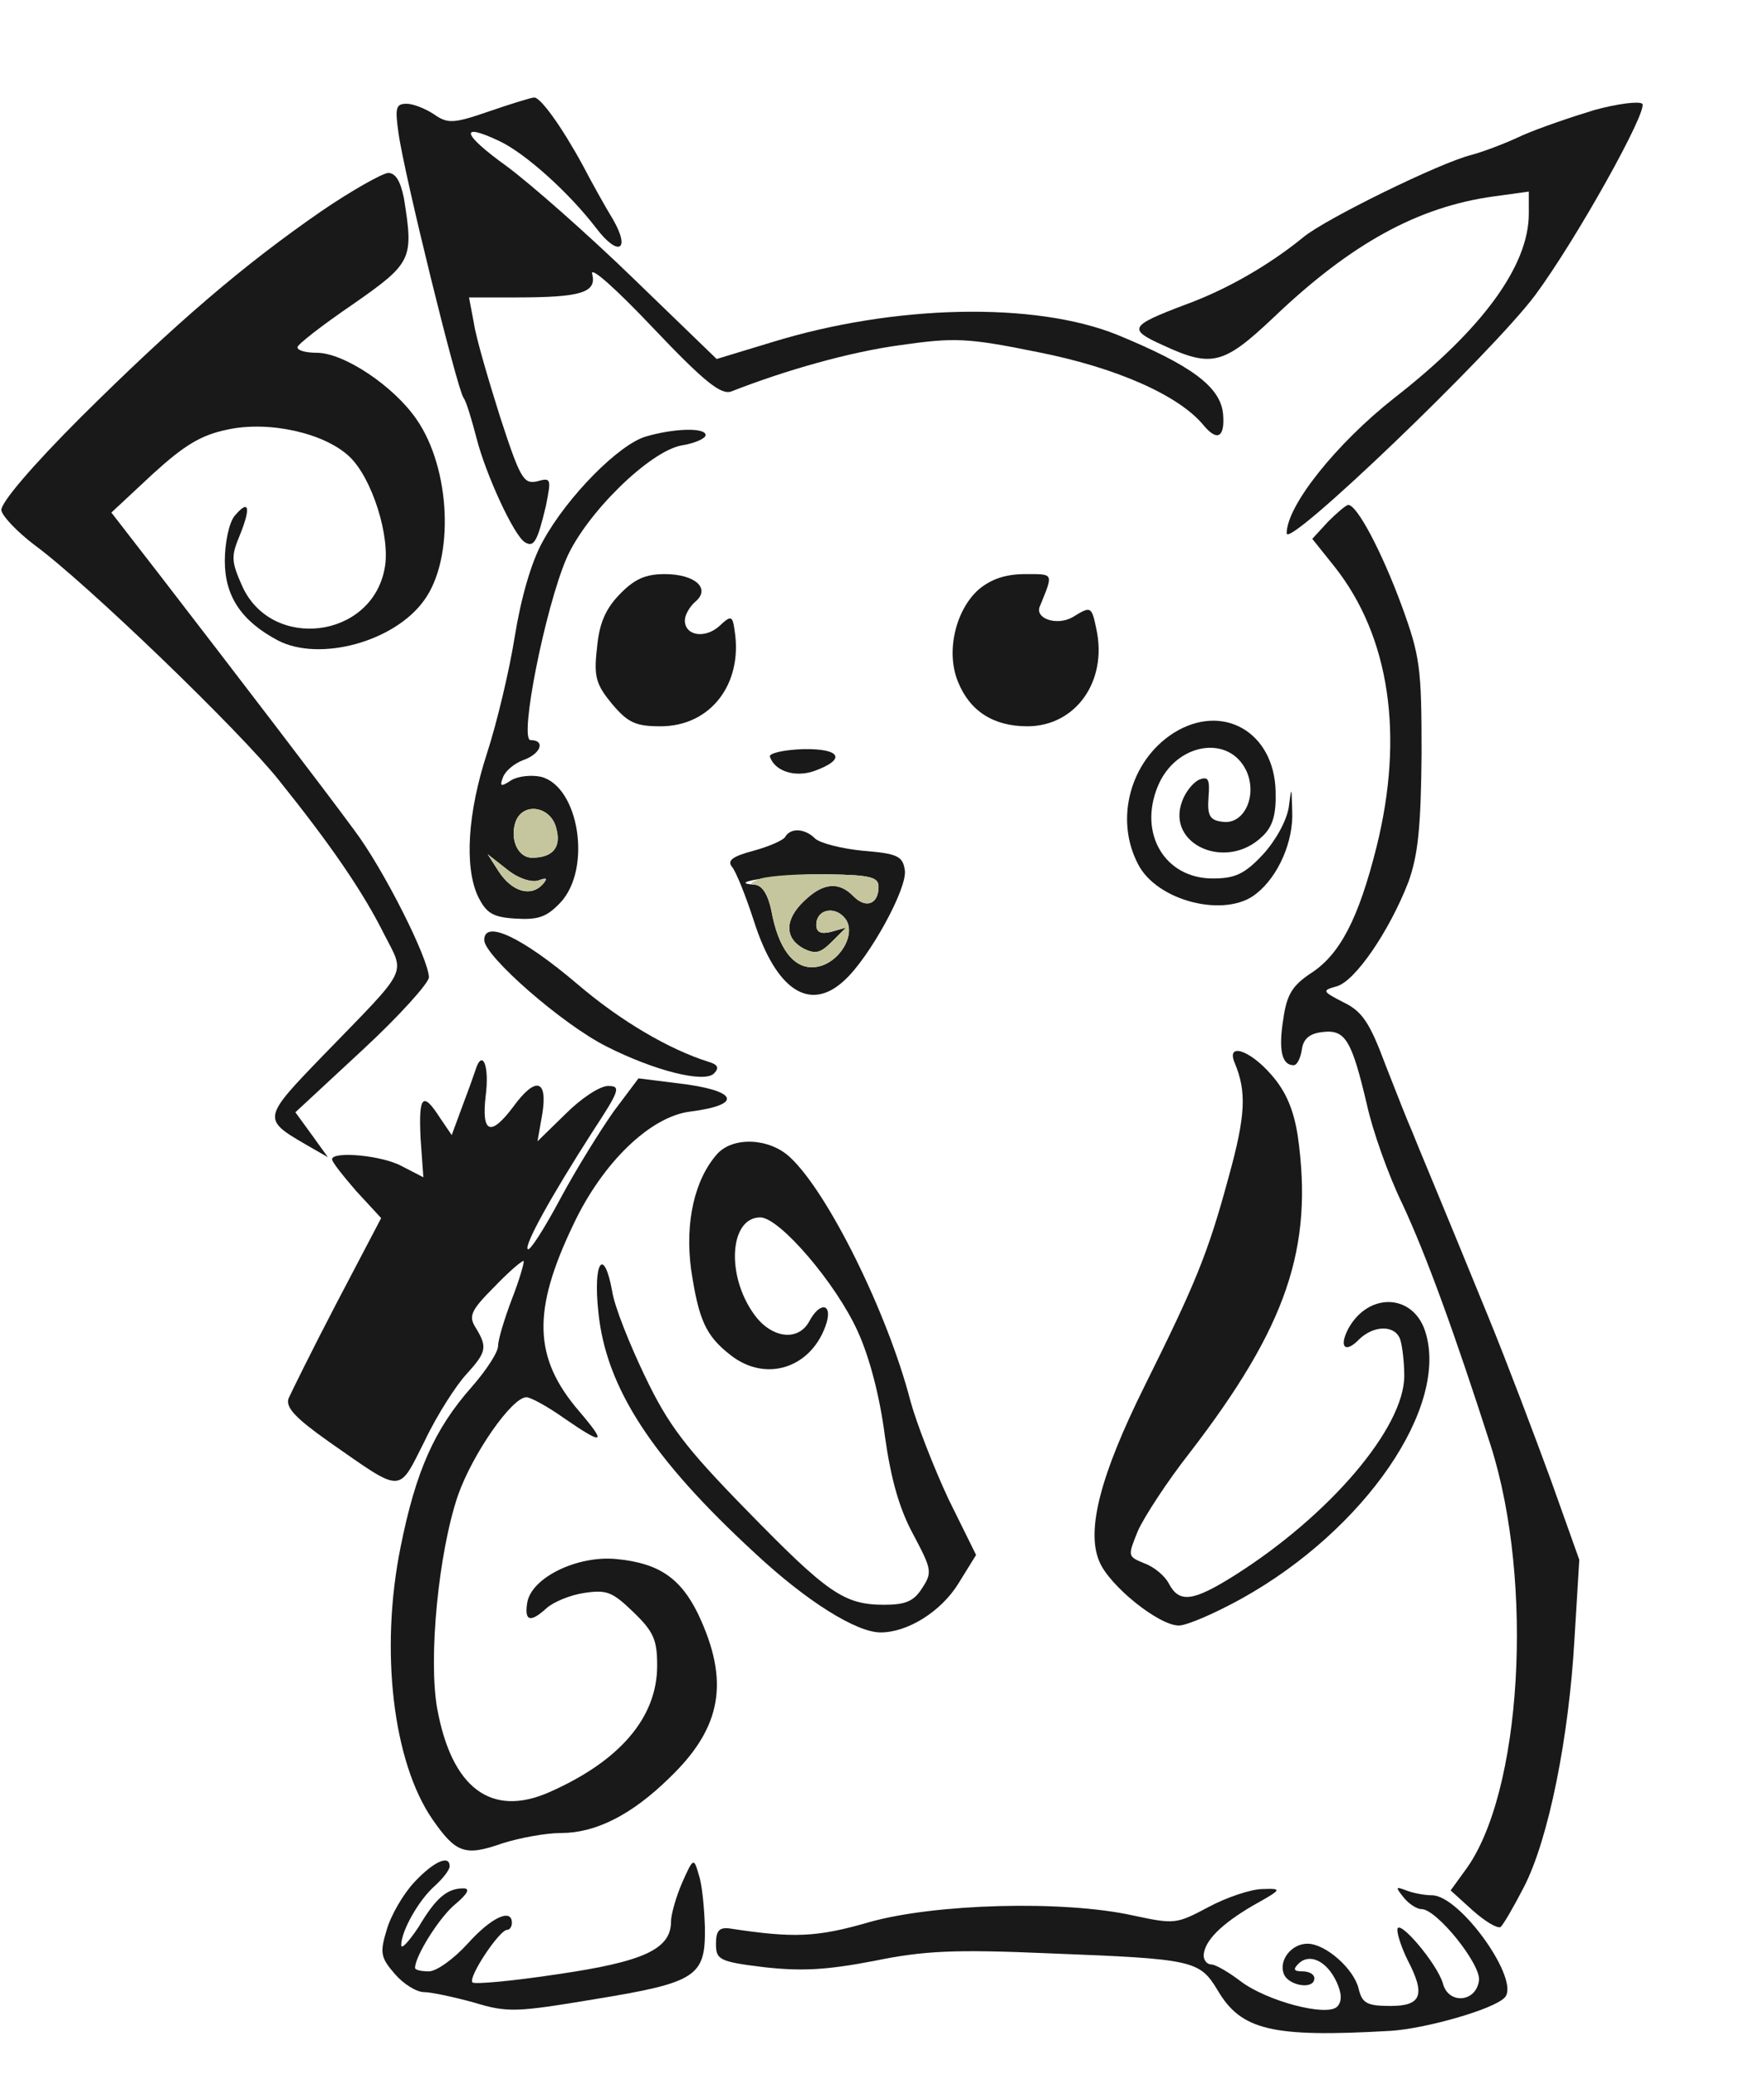 <!--?xml version="1.0" standalone="no"?-->

<svg version="1.0" xmlns="http://www.w3.org/2000/svg" width="255pt" height="300pt" viewBox="0 0 255 300" preserveAspectRatio="xMidYMid meet">
<g transform="translate(0,300) scale(0.1,-0.1)" fill="#191919" stroke="none">
<path class="node" id="node1" d="M707 2839 c-52 -18 -60 -18 -80 -4 -12 8 -30 15 -39 15 -16 0 -17 -6
-12 -42 8 -59 85 -371 94 -383 4 -5 12 -32 19 -59 13 -51 54 -141 70 -150 13
-8 18 2 30 52 8 40 8 42 -13 36 -19 -4 -24 4 -53 93 -17 54 -35 115 -38 136
l-7 37 68 0 c94 0 117 7 110 34 -3 12 35 -22 88 -78 74 -78 98 -97 113 -92 79
31 171 57 244 67 78 11 96 11 199 -10 112 -22 204 -62 240 -106 20 -24 31 -17
28 17 -4 39 -46 70 -153 114 -119 48 -322 44 -500 -11 l-79 -24 -121 117 c-66
64 -149 137 -183 162 -64 46 -69 64 -10 36 38 -18 101 -75 140 -126 32 -42 50
-32 24 13 -11 18 -30 52 -43 77 -31 57 -62 100 -71 99 -4 0 -33 -9 -65 -20z"></path>
<path class="node" id="node2" d="M2305 2841 c-33 -10 -80 -26 -105 -37 -25 -12 -58 -24 -73 -28 -45
-11 -212 -93 -243 -119 -49 -40 -111 -76 -172 -98 -79 -30 -82 -35 -31 -58 71
-33 88 -28 160 40 112 107 209 160 318 175 l51 7 0 -32 c0 -75 -67 -167 -194
-266 -84 -66 -156 -156 -156 -196 0 -24 296 260 359 344 60 81 164 268 155
277 -5 4 -36 0 -69 -9z"></path>
<path class="node" id="node3" d="M465 2695 c-113 -78 -211 -162 -348 -298 -71 -71 -117 -125 -115
-135 2 -9 23 -31 48 -50 75 -55 298 -270 354 -341 73 -91 120 -159 151 -221
31 -61 38 -46 -89 -177 -86 -89 -87 -91 -25 -127 l33 -19 -23 32 -24 33 97 90
c53 49 96 97 96 105 0 26 -65 156 -108 213 -44 60 -165 218 -279 366 l-72 93
59 55 c46 42 70 57 109 65 60 13 140 -5 176 -39 33 -31 60 -117 51 -162 -19
-102 -164 -119 -206 -25 -16 36 -16 43 -3 74 16 40 13 52 -8 27 -8 -10 -14
-39 -14 -65 0 -51 24 -87 77 -115 60 -31 168 -2 211 58 44 60 39 190 -11 262
-33 48 -105 96 -144 96 -15 0 -28 3 -28 8 0 4 36 32 80 62 86 60 88 65 74 153
-5 25 -12 37 -23 37 -9 -1 -52 -25 -96 -55z"></path>
<path class="node" id="node4" d="M934 2369 c-39 -11 -114 -87 -149 -151 -17 -30 -32 -83 -41 -139 -8
-50 -26 -125 -40 -168 -28 -86 -33 -164 -13 -207 12 -24 21 -30 54 -32 33 -2
45 2 65 23 46 49 27 168 -28 182 -14 3 -33 1 -43 -5 -15 -10 -17 -9 -12 4 3 9
16 20 29 25 26 9 33 29 11 29 -17 0 21 191 52 263 28 64 119 154 166 163 19 3
35 10 35 15 0 11 -45 10 -86 -2z m-130 -566 c8 -28 -5 -43 -35 -43 -20 0 -32
26 -24 51 10 30 51 24 59 -8z m-26 -76 c13 5 14 3 6 -6 -17 -18 -44 -10 -63
19 l-16 25 28 -22 c16 -13 35 -19 45 -16z"></path>
<path class="node" id="node5" d="M1920 2246 l-23 -25 32 -40 c80 -101 101 -244 61 -405 -26 -104 -53
-156 -95 -183 -27 -18 -35 -31 -40 -67 -7 -44 -2 -66 15 -66 5 0 10 10 12 23
2 15 11 23 30 25 33 4 42 -12 64 -105 8 -37 31 -102 51 -143 35 -75 76 -188
128 -350 63 -198 45 -504 -37 -614 l-21 -29 32 -29 c18 -16 35 -26 40 -24 4 3
19 29 34 58 36 70 65 217 73 358 l7 115 -41 115 c-23 63 -63 169 -90 235 -71
174 -102 247 -111 270 -5 11 -22 54 -38 95 -23 62 -34 78 -61 91 -31 16 -31
17 -10 23 27 7 77 81 104 151 14 39 18 79 19 185 0 125 -2 141 -29 215 -28 76
-64 145 -77 145 -3 0 -16 -11 -29 -24z"></path>
<path class="node" id="node6" d="M895 2140 c-20 -21 -29 -42 -32 -77 -5 -42 -1 -53 22 -81 23 -27 34
-32 70 -32 72 0 119 61 107 138 -3 22 -5 23 -22 7 -21 -19 -50 -14 -50 8 0 8
7 20 15 27 23 19 0 40 -44 40 -28 0 -44 -7 -66 -30z"></path>
<path class="node" id="node7" d="M1415 2148 c-34 -30 -48 -91 -30 -134 17 -42 51 -64 100 -64 70 0
116 65 100 140 -7 34 -8 34 -34 18 -22 -13 -55 -3 -48 15 20 49 21 47 -21 47
-28 0 -49 -7 -67 -22z"></path>
<path class="node" id="node8" d="M1696 1940 c-62 -40 -85 -124 -51 -189 27 -54 127 -79 171 -43 32 25
54 76 52 119 -1 37 -1 37 -5 6 -3 -19 -18 -47 -37 -68 -27 -29 -41 -35 -73
-35 -69 0 -108 65 -79 134 26 62 103 75 128 21 16 -36 -4 -78 -35 -73 -18 2
-22 9 -20 35 2 26 0 31 -13 26 -8 -3 -20 -17 -25 -31 -24 -63 64 -102 116 -51
15 14 20 32 19 65 -2 86 -77 129 -148 84z"></path>
<path class="node" id="node9" d="M1113 1906 c7 -21 36 -30 63 -21 48 17 40 33 -15 32 -28 -1 -50 -6
-48 -11z"></path>
<path class="node" id="node10" d="M1135 1790 c-3 -5 -24 -14 -46 -20 -30 -8 -38 -14 -31 -23 6 -7 20
-42 32 -79 32 -100 81 -132 131 -85 36 33 91 133 87 159 -3 20 -10 24 -60 28
-31 3 -63 11 -70 18 -14 14 -35 16 -43 2z m135 -72 c0 -25 -18 -32 -36 -14
-21 22 -44 20 -71 -6 -29 -27 -29 -54 -2 -69 18 -9 25 -7 42 10 l20 20 -21 -6
c-15 -4 -22 -1 -22 10 0 22 26 28 41 10 19 -22 -8 -67 -42 -71 -31 -4 -54 26
-64 82 -5 23 -13 36 -24 37 -48 3 45 16 106 15 61 -1 73 -4 73 -18z"></path>
<path class="node" id="node11" d="M700 1641 c0 -23 113 -122 177 -154 69 -35 141 -53 155 -39 8 8 6 13
-8 17 -57 18 -127 59 -189 112 -80 68 -135 94 -135 64z"></path>
<path class="node" id="node12" d="M1785 1463 c17 -41 16 -75 -9 -165 -30 -111 -48 -154 -122 -303 -63
-127 -84 -207 -65 -252 14 -35 86 -93 115 -93 12 0 53 18 91 39 178 99 301
278 265 387 -18 54 -82 56 -111 3 -14 -27 -4 -36 16 -15 21 20 51 21 59 0 3
-9 6 -33 6 -53 0 -75 -108 -202 -246 -289 -59 -37 -79 -40 -94 -12 -6 12 -22
25 -36 30 -24 10 -24 10 -9 47 9 20 42 71 75 113 140 182 179 296 156 458 -6
38 -17 64 -38 88 -32 37 -66 47 -53 17z"></path>
<path class="node" id="node13" d="M687 1452 c-3 -9 -12 -34 -20 -55 l-14 -38 -17 25 c-25 39 -31 32
-28 -30 l4 -56 -31 16 c-29 16 -101 22 -101 10 0 -4 16 -24 35 -46 l36 -39
-64 -122 c-35 -67 -66 -130 -70 -139 -4 -13 10 -28 58 -62 109 -76 100 -76
139 1 18 38 46 81 60 96 29 32 31 39 14 67 -11 17 -8 25 27 60 21 22 40 38 42
37 1 -2 -6 -27 -17 -55 -11 -29 -20 -59 -20 -68 0 -9 -17 -35 -38 -59 -54 -61
-81 -122 -103 -232 -30 -149 -11 -310 46 -393 34 -49 47 -54 101 -35 25 8 63
15 85 15 50 0 102 26 157 80 76 73 87 140 41 237 -25 51 -56 73 -117 79 -57 6
-125 -27 -130 -64 -4 -26 5 -28 28 -7 10 9 34 19 54 22 33 5 41 2 72 -28 29
-28 34 -40 34 -77 0 -75 -54 -138 -156 -183 -84 -37 -141 6 -162 121 -13 73 2
226 30 308 21 60 78 142 99 142 6 0 30 -13 54 -30 58 -40 63 -38 22 10 -66 77
-68 145 -8 270 42 89 111 156 169 163 78 10 68 31 -19 41 l-56 7 -36 -48 c-19
-27 -54 -83 -77 -126 -23 -43 -44 -76 -47 -73 -6 5 34 77 93 169 40 61 42 67
23 67 -12 0 -39 -18 -61 -40 l-41 -40 7 40 c8 50 -10 54 -42 10 -33 -44 -46
-38 -40 15 6 45 -5 70 -15 37z"></path>
<path class="node" id="node14" d="M1037 1332 c-33 -37 -47 -99 -38 -167 11 -73 21 -96 57 -124 52 -41
119 -18 139 47 8 28 -10 30 -25 2 -16 -30 -55 -25 -80 10 -41 57 -35 140 9
140 28 0 110 -96 141 -165 17 -37 32 -95 39 -150 9 -64 21 -106 41 -143 27
-51 28 -55 13 -78 -12 -19 -24 -24 -55 -24 -58 0 -82 17 -199 137 -89 91 -113
123 -147 194 -22 46 -44 101 -47 122 -12 66 -28 43 -20 -30 11 -109 77 -211
227 -349 74 -69 146 -114 181 -114 39 0 87 30 112 70 l26 42 -40 81 c-21 45
-46 109 -55 142 -33 127 -119 301 -174 352 -30 28 -82 30 -105 5z"></path>
<path class="node" id="node15" d="M599 279 c-16 -17 -34 -48 -40 -69 -10 -33 -9 -40 12 -64 12 -14 31
-26 42 -26 10 0 43 -7 72 -15 49 -15 62 -14 176 5 147 24 159 33 158 104 -1
28 -4 62 -9 76 -7 25 -8 24 -24 -12 -9 -21 -16 -46 -16 -56 0 -40 -40 -58
-163 -76 -66 -10 -121 -15 -124 -12 -7 7 39 76 50 76 4 0 7 5 7 10 0 22 -30 8
-64 -30 -20 -22 -45 -40 -56 -40 -11 0 -20 2 -20 5 0 17 35 73 58 92 18 15 22
23 12 23 -24 0 -40 -14 -65 -56 -14 -21 -25 -33 -25 -26 0 20 25 65 49 86 12
11 21 23 21 28 0 17 -23 7 -51 -23z"></path>
<path class="node" id="node16" d="M1747 243 c-47 -25 -49 -25 -110 -12 -100 22 -286 17 -381 -10 -76
-22 -109 -23 -201 -9 -15 2 -20 -3 -20 -22 0 -23 4 -26 70 -34 54 -6 90 -4
158 9 73 15 117 17 255 11 207 -8 216 -10 242 -53 34 -58 78 -69 250 -59 50 3
149 31 165 48 24 24 -64 148 -105 148 -10 0 -27 3 -37 7 -16 6 -16 5 -4 -10 7
-9 19 -17 26 -17 22 0 86 -80 83 -103 -4 -32 -44 -35 -52 -5 -8 29 -66 97 -66
78 0 -8 7 -28 15 -44 26 -50 20 -66 -25 -66 -34 0 -41 4 -46 25 -7 29 -48 65
-74 65 -23 0 -42 -24 -34 -44 7 -17 44 -23 44 -6 0 6 -8 10 -17 10 -13 0 -14
3 -6 11 16 16 41 4 55 -26 8 -17 8 -29 1 -36 -15 -15 -102 8 -140 37 -17 13
-36 24 -42 24 -6 0 -11 6 -11 13 1 21 25 45 71 72 43 24 43 25 14 24 -16 0
-52 -12 -78 -26z"></path>
</g>
<g transform="translate(0,300) scale(0.1,-0.1)" fill="#C6C69E" stroke="none">

<path class="node" id="node18" d="M745 1811 c-8 -25 4 -51 24 -51 30 0 43 15 35 43 -8 32 -49 38 -59 8z"></path>
<path class="node" id="node19" d="M721 1740 c19 -29 46 -37 63 -19 8 9 7 11 -6 6 -10 -3 -29 3 -45 16
l-28 22 16 -25z"></path>
<path class="node" id="node20" d="M1100 1730 c-14 -5 -18 -8 -9 -9 11 -1 19 -14 24 -37 10 -56 33 -86
64 -82 34 4 61 49 42 71 -15 18 -41 12 -41 -10 0 -11 7 -14 22 -10 l21 6 -20
-20 c-17 -17 -24 -19 -42 -10 -27 15 -27 42 2 69 27 26 50 28 71 6 18 -18 36
-11 36 14 0 14 -12 17 -73 18 -39 1 -83 -2 -97 -6z"></path>
</g>
</svg>
